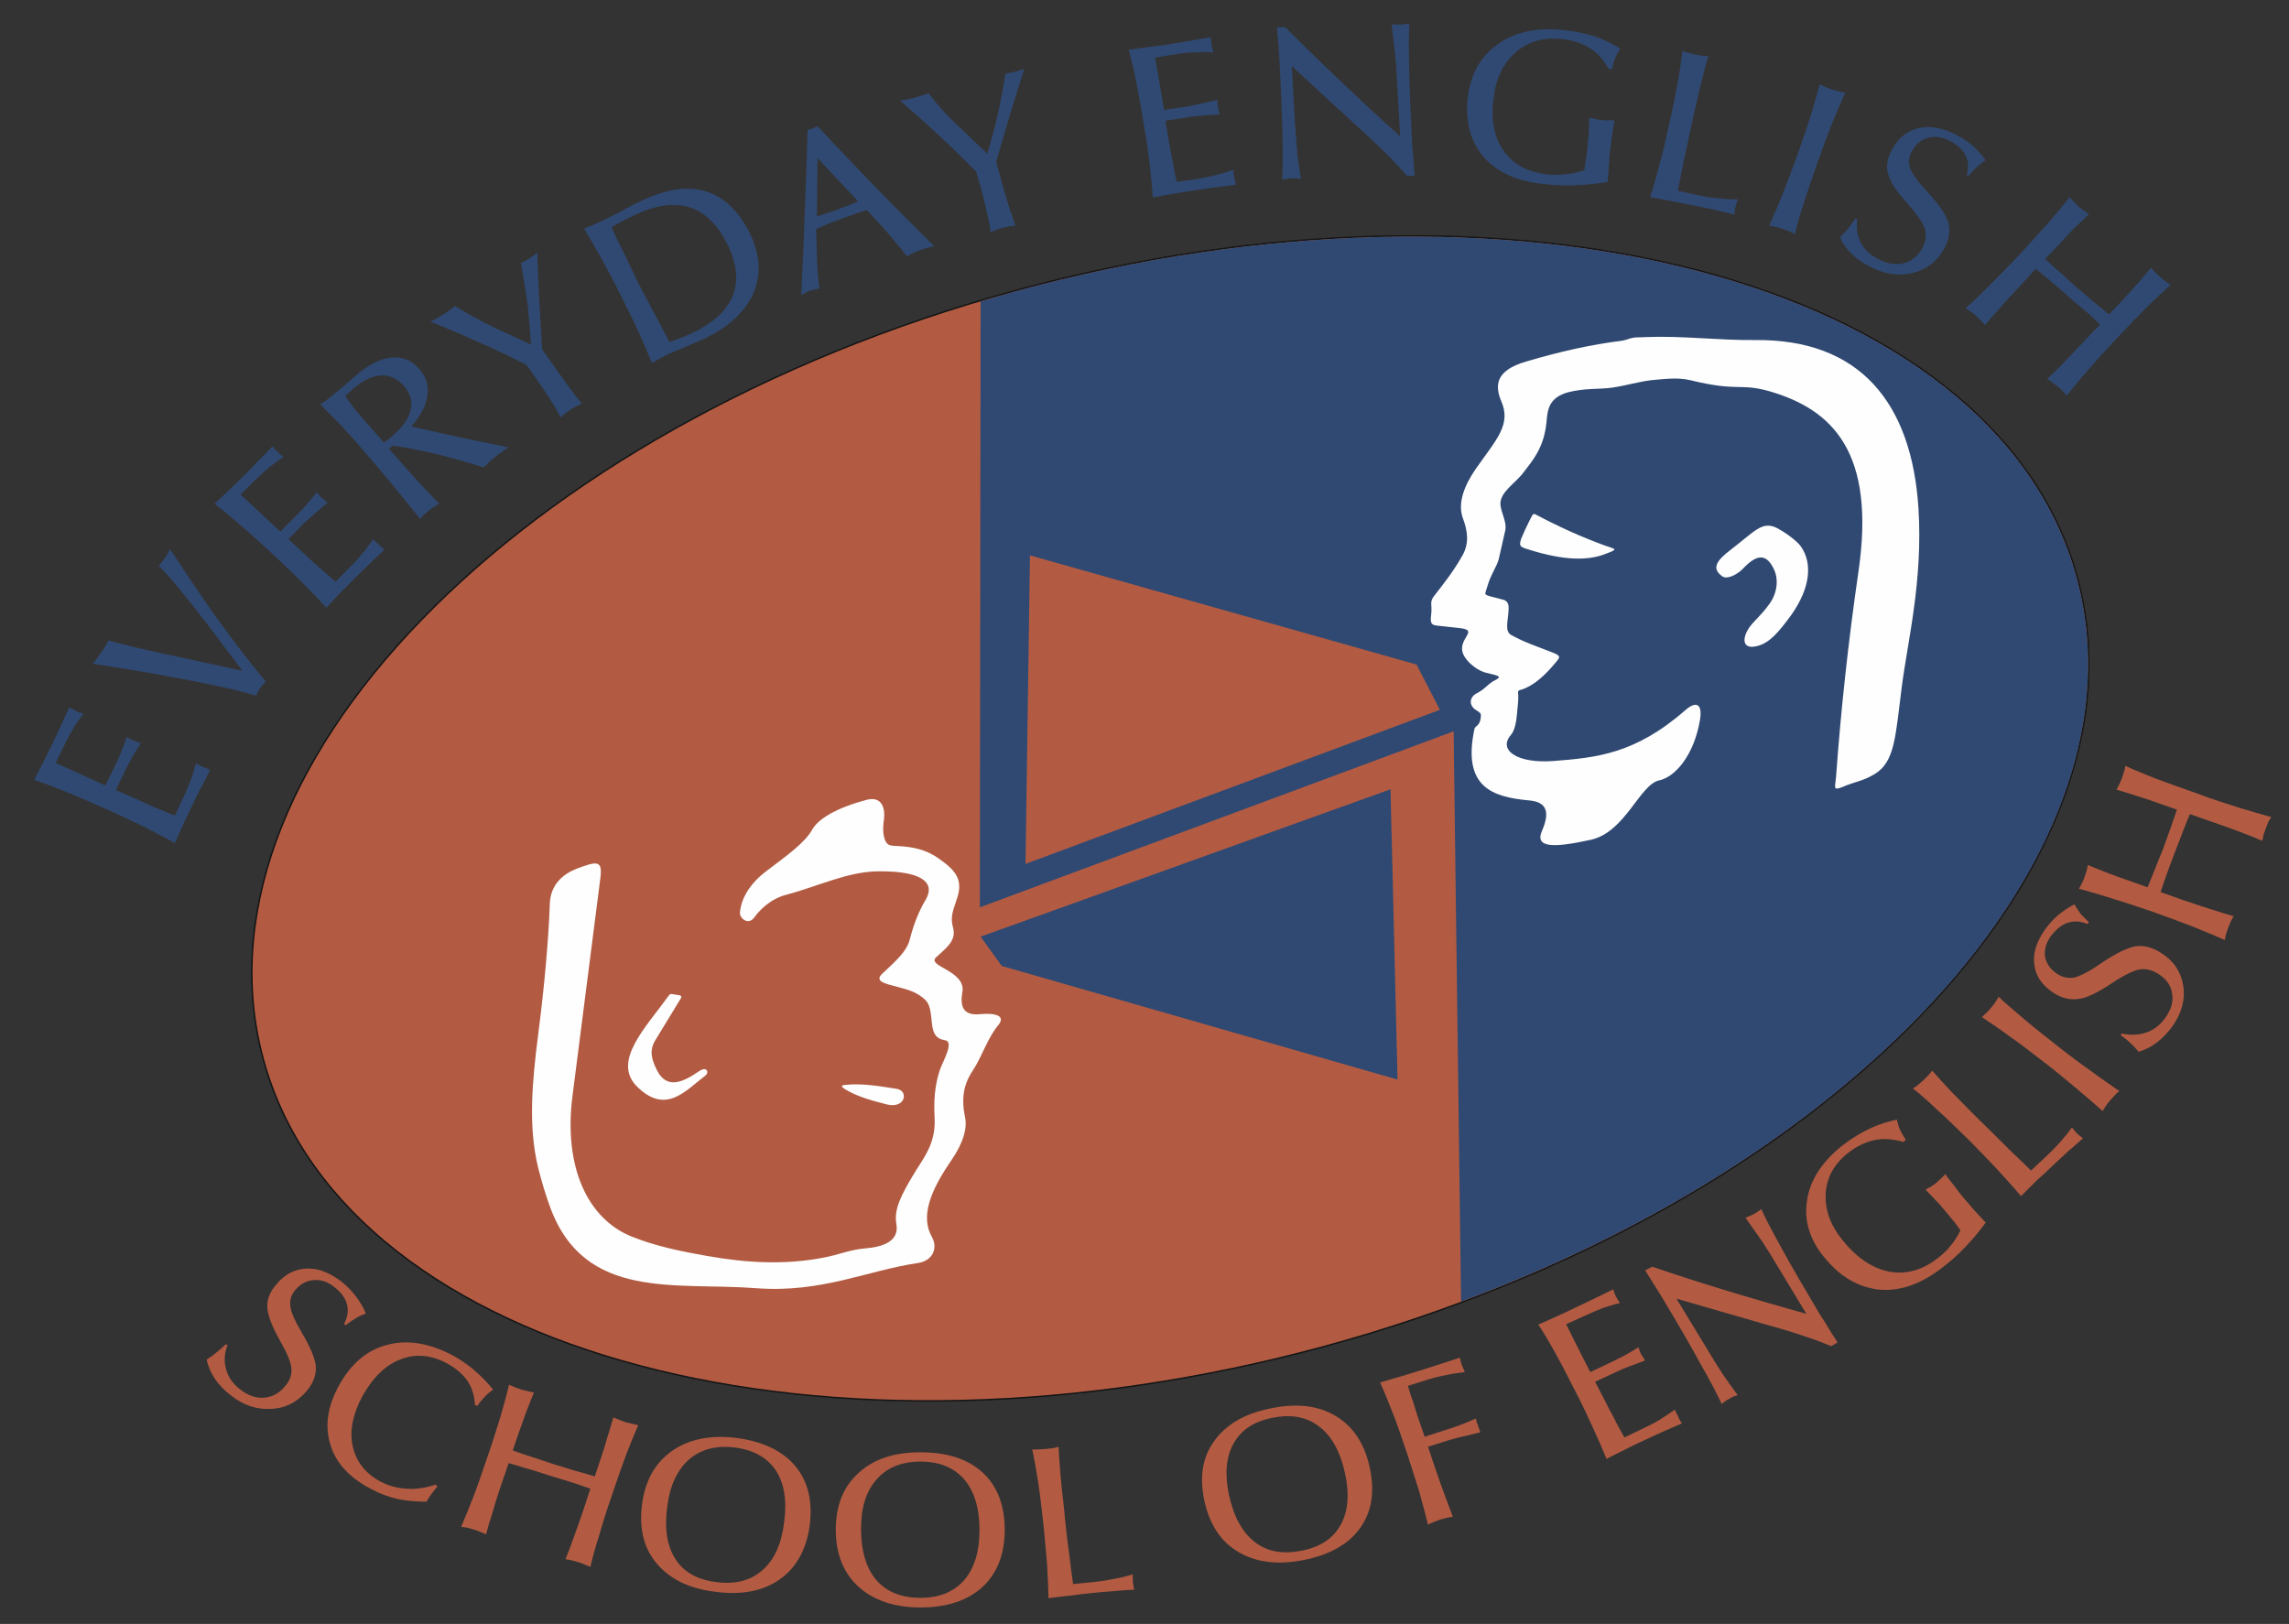 <?xml version="1.0" encoding="utf-8"?>
<!-- Generator: Adobe Illustrator 14.0.0, SVG Export Plug-In . SVG Version: 6.00 Build 43363)  -->
<!DOCTYPE svg PUBLIC "-//W3C//DTD SVG 1.1//EN" "http://www.w3.org/Graphics/SVG/1.1/DTD/svg11.dtd">
<svg version="1.1" id="Capa_1" xmlns="http://www.w3.org/2000/svg" xmlns:xlink="http://www.w3.org/1999/xlink" x="0px" y="0px"
	 width="174.75px" height="124px" viewBox="0 0 174.75 124" enable-background="new 0 0 174.75 124" xml:space="preserve">
<rect x="0" y="0" width="174.75" height="124" fill="#333333" stroke="none"/>
<g>
	<path fill-rule="evenodd" clip-rule="evenodd" fill="#304972" d="M13.35,64.376c-0.737-0.425-1.559-0.822-2.41-1.275
		c-0.878-0.425-1.842-0.879-2.863-1.333c-1.162-0.51-2.154-0.964-3.033-1.304c-0.907-0.369-1.701-0.681-2.438-0.907
		c0.255-0.51,0.51-0.992,0.737-1.446c0.227-0.482,0.482-0.964,0.708-1.417c0.227-0.482,0.425-0.936,0.652-1.389
		c0.198-0.454,0.396-0.879,0.595-1.304c0.085,0.057,0.17,0.114,0.255,0.142c0.057,0.057,0.17,0.113,0.255,0.142
		s0.17,0.085,0.255,0.113c0.113,0.028,0.227,0.057,0.312,0.085c-0.255,0.34-0.51,0.681-0.737,1.077
		c-0.255,0.397-0.481,0.822-0.708,1.304l-0.68,1.389l2.183,0.992l1.616,0.737l0.737-1.531c0.17-0.34,0.312-0.652,0.454-1.021
		s0.312-0.737,0.425-1.162c0.113,0.085,0.198,0.113,0.255,0.142c0.085,0.057,0.142,0.085,0.227,0.113s0.255,0.113,0.51,0.199
		c0.028,0,0.057,0.028,0.085,0.028c-0.312,0.482-0.539,0.878-0.737,1.219c-0.199,0.369-0.34,0.652-0.454,0.879l-0.709,1.474
		l1.673,0.737c0.34,0.17,0.765,0.34,1.247,0.567c0.482,0.198,1.021,0.425,1.587,0.652l0.652-1.389
		c0.199-0.396,0.369-0.822,0.539-1.275c0.17-0.425,0.284-0.879,0.425-1.333c0.057,0.029,0.113,0.085,0.198,0.114
		c0.057,0.028,0.17,0.085,0.34,0.17c0.142,0.057,0.255,0.113,0.34,0.142s0.142,0.057,0.198,0.085
		c-0.198,0.397-0.425,0.822-0.652,1.276c-0.227,0.425-0.454,0.879-0.68,1.36c-0.227,0.482-0.454,0.936-0.681,1.446
		C13.803,63.355,13.576,63.866,13.35,64.376L13.35,64.376z M19.558,53.123c-0.992-0.312-2.551-0.681-4.734-1.105
		c-2.154-0.425-4.734-0.879-7.739-1.333c0.113-0.142,0.227-0.283,0.34-0.425c0.085-0.142,0.198-0.283,0.312-0.454
		c0.114-0.17,0.227-0.312,0.312-0.481c0.085-0.142,0.17-0.284,0.227-0.425c1.021,0.283,2.523,0.652,4.479,1.077
		c0.255,0.057,0.425,0.085,0.567,0.113l5.188,1.134l-2.778-3.685c-0.737-0.964-1.389-1.786-1.984-2.495
		c-0.567-0.708-1.105-1.304-1.616-1.842c0-0.028,0-0.028,0.028-0.028c0.198-0.255,0.368-0.454,0.454-0.595
		c0.057-0.085,0.113-0.17,0.17-0.255c0.028-0.085,0.113-0.227,0.198-0.396c1.304,1.984,2.551,3.855,3.798,5.584
		c1.248,1.701,2.41,3.231,3.515,4.536c-0.085,0.085-0.17,0.17-0.227,0.227c-0.085,0.085-0.142,0.17-0.199,0.255
		c-0.057,0.085-0.113,0.17-0.17,0.283C19.643,52.896,19.614,53.009,19.558,53.123L19.558,53.123z M24.915,46.404
		c-0.567-0.624-1.19-1.275-1.871-1.956c-0.68-0.68-1.417-1.389-2.239-2.154c-0.907-0.85-1.729-1.587-2.438-2.183
		c-0.708-0.624-1.36-1.162-1.984-1.644c0.396-0.369,0.793-0.765,1.19-1.134s0.765-0.737,1.134-1.105s0.737-0.737,1.077-1.105
		c0.369-0.34,0.68-0.709,1.021-1.049c0.057,0.085,0.113,0.142,0.17,0.227c0.057,0.057,0.142,0.142,0.227,0.199
		c0.057,0.057,0.113,0.142,0.198,0.198s0.17,0.113,0.255,0.198c-0.34,0.199-0.709,0.482-1.077,0.766
		c-0.34,0.283-0.709,0.624-1.105,0.992l-1.106,1.105l1.758,1.644l1.275,1.19l1.219-1.219c0.255-0.255,0.51-0.539,0.766-0.822
		c0.255-0.283,0.51-0.595,0.793-0.964c0.085,0.114,0.142,0.17,0.199,0.227s0.085,0.113,0.142,0.17
		c0.085,0.057,0.227,0.17,0.425,0.34C24.972,38.354,25,38.382,25,38.382c-0.425,0.369-0.794,0.68-1.077,0.936
		c-0.312,0.255-0.539,0.482-0.737,0.652l-1.163,1.19l1.304,1.219c0.283,0.284,0.624,0.596,1.021,0.936
		c0.397,0.34,0.822,0.709,1.275,1.105l1.077-1.105c0.34-0.312,0.652-0.652,0.936-1.021c0.312-0.368,0.595-0.737,0.851-1.134
		c0.028,0.057,0.085,0.113,0.142,0.17c0.085,0.057,0.17,0.142,0.283,0.255c0.114,0.113,0.227,0.198,0.284,0.255
		c0.057,0.057,0.113,0.085,0.17,0.114c-0.368,0.34-0.708,0.68-1.077,1.021c-0.34,0.34-0.708,0.708-1.105,1.077
		c-0.369,0.368-0.737,0.765-1.134,1.134C25.68,45.583,25.312,45.979,24.915,46.404L24.915,46.404z M30.924,35.661
		c0.312,0.368,0.68,0.765,1.105,1.219c0.397,0.454,0.907,0.964,1.502,1.587c-0.142,0.057-0.255,0.142-0.369,0.227
		c-0.142,0.085-0.283,0.17-0.425,0.283c-0.142,0.142-0.284,0.255-0.397,0.34c-0.085,0.113-0.199,0.227-0.255,0.312
		c-0.737-0.907-1.474-1.814-2.211-2.721c-0.737-0.879-1.474-1.757-2.239-2.636c-0.595-0.708-1.162-1.304-1.672-1.871
		c-0.539-0.539-1.021-1.049-1.531-1.531c0.17-0.085,0.34-0.199,0.482-0.312c0.17-0.142,0.34-0.255,0.51-0.397
		c0.255-0.198,0.595-0.51,1.049-0.878c0.425-0.369,0.737-0.652,0.907-0.794c0.936-0.737,1.814-1.162,2.58-1.19
		c0.822-0.057,1.502,0.227,2.069,0.907c0.51,0.567,0.709,1.247,0.595,2.012c-0.085,0.737-0.51,1.531-1.219,2.353
		c1.247,0.283,2.466,0.539,3.713,0.822c1.247,0.255,2.495,0.51,3.713,0.766c-0.17,0.113-0.369,0.227-0.539,0.369
		c-0.17,0.113-0.312,0.227-0.454,0.34c-0.17,0.113-0.312,0.255-0.454,0.369c-0.142,0.142-0.283,0.284-0.453,0.454
		c-1.106-0.34-2.24-0.68-3.374-0.964c-1.162-0.284-2.324-0.51-3.543-0.708l-0.312,0.255L30.924,35.661z M29.309,33.79
		c0.057-0.028,0.113-0.085,0.17-0.113c0.085-0.057,0.17-0.142,0.284-0.227c0.879-0.709,1.389-1.389,1.559-2.069
		c0.198-0.681,0.028-1.333-0.51-1.928c-0.482-0.539-1.021-0.793-1.672-0.793c-0.652,0.028-1.333,0.34-2.041,0.907
		c-0.142,0.113-0.255,0.227-0.397,0.34c-0.113,0.113-0.227,0.227-0.34,0.34c0.17,0.255,0.34,0.481,0.539,0.737
		c0.17,0.255,0.453,0.567,0.793,0.964L29.309,33.79z M42.802,31.863c-0.199-0.369-0.454-0.822-0.766-1.304
		c-0.283-0.454-0.624-0.964-1.021-1.531l-0.822-1.162c-1.191-0.624-2.41-1.19-3.628-1.729c-1.248-0.567-2.466-1.077-3.713-1.587
		c0.17-0.057,0.34-0.142,0.51-0.255c0.17-0.085,0.34-0.198,0.51-0.312c0.17-0.113,0.34-0.227,0.482-0.312
		c0.142-0.113,0.255-0.227,0.368-0.312c0.425,0.255,0.879,0.539,1.417,0.822c0.51,0.284,1.105,0.595,1.757,0.907l2.636,1.219
		c-0.057-0.992-0.142-2.013-0.255-3.062c-0.142-1.021-0.312-2.098-0.51-3.175c0.113-0.028,0.198-0.085,0.312-0.142
		c0.114-0.057,0.227-0.113,0.34-0.198s0.227-0.17,0.34-0.227c0.085-0.085,0.17-0.17,0.255-0.227
		c0.028,0.765,0.057,1.502,0.085,2.239s0.057,1.446,0.114,2.154l0.17,3.005l1.247,1.757c0.284,0.425,0.567,0.822,0.879,1.219
		c0.283,0.397,0.595,0.794,0.907,1.163c-0.17,0.085-0.312,0.17-0.454,0.227c-0.17,0.085-0.284,0.17-0.425,0.255
		c-0.113,0.085-0.227,0.17-0.369,0.255C43.057,31.664,42.915,31.749,42.802,31.863L42.802,31.863z M49.775,27.724
		c-0.312-0.766-0.652-1.559-1.049-2.438c-0.397-0.85-0.851-1.786-1.361-2.778c-0.539-1.105-1.049-2.041-1.502-2.863
		c-0.453-0.822-0.878-1.531-1.275-2.183c0.227-0.085,0.425-0.17,0.652-0.255c0.199-0.113,0.397-0.198,0.595-0.284
		c0.34-0.142,0.851-0.425,1.587-0.793c0.709-0.397,1.276-0.68,1.673-0.851c1.814-0.85,3.401-1.077,4.762-0.68
		c1.389,0.425,2.466,1.446,3.316,3.062c0.85,1.672,0.964,3.231,0.368,4.677c-0.624,1.445-1.871,2.608-3.798,3.543
		c-0.312,0.114-0.765,0.34-1.389,0.595c-0.624,0.255-1.077,0.454-1.417,0.596c-0.17,0.113-0.369,0.198-0.567,0.312
		C50.2,27.469,49.973,27.611,49.775,27.724L49.775,27.724z M51.107,26.108c0.34-0.113,0.681-0.227,0.964-0.34
		c0.284-0.113,0.539-0.227,0.766-0.34c1.644-0.765,2.665-1.729,3.118-2.891c0.454-1.134,0.284-2.495-0.481-3.997
		c-0.737-1.445-1.701-2.353-2.863-2.721c-1.162-0.34-2.523-0.17-4.082,0.567c-0.312,0.142-0.624,0.312-0.935,0.454
		c-0.312,0.17-0.595,0.34-0.907,0.51c0.255,0.595,0.624,1.333,1.077,2.239c0.624,1.333,0.992,2.069,1.077,2.24
		c0.198,0.368,0.454,0.878,0.794,1.502C49.973,23.982,50.455,24.889,51.107,26.108L51.107,26.108z M62.361,16.527
		c0.283-0.085,0.567-0.17,0.85-0.284c0.284-0.085,0.567-0.17,0.822-0.283c0.255-0.085,0.51-0.199,0.765-0.284
		c0.255-0.113,0.482-0.198,0.709-0.312l-3.09-3.288L62.361,16.527z M61.17,22.537c0.085-1.928,0.199-3.94,0.255-6.038
		c0.085-2.069,0.17-4.252,0.227-6.577c0.085-0.028,0.142-0.028,0.227-0.057c0.057-0.028,0.113-0.028,0.17-0.057
		s0.113-0.057,0.198-0.085c0.057-0.028,0.114-0.057,0.17-0.085c1.445,1.559,2.919,3.089,4.394,4.62s2.977,3.033,4.507,4.536
		c-0.227,0.057-0.425,0.113-0.595,0.142c-0.17,0.057-0.34,0.113-0.51,0.17c-0.17,0.057-0.312,0.142-0.482,0.199
		c-0.17,0.085-0.312,0.17-0.481,0.255c-0.539-0.652-1.049-1.275-1.559-1.871c-0.51-0.567-1.021-1.134-1.502-1.644
		c-0.312,0.085-0.624,0.198-0.907,0.283c-0.312,0.113-0.624,0.227-0.936,0.34c-0.34,0.113-0.652,0.255-0.992,0.369
		c-0.34,0.142-0.68,0.283-1.049,0.453l0.057,1.899c0,0.397,0.028,0.851,0.057,1.275c0.028,0.454,0.085,0.907,0.142,1.361
		c-0.142,0.028-0.255,0.057-0.369,0.085c-0.142,0.028-0.255,0.057-0.368,0.085c-0.085,0.057-0.199,0.085-0.312,0.142
		C61.397,22.395,61.284,22.48,61.17,22.537L61.17,22.537z M75.627,17.718c-0.057-0.454-0.142-0.936-0.284-1.474
		c-0.113-0.539-0.255-1.134-0.425-1.786l-0.396-1.361c-0.936-0.936-1.871-1.871-2.863-2.778c-0.964-0.907-1.956-1.786-2.948-2.636
		c0.17-0.028,0.368-0.057,0.539-0.085c0.198-0.057,0.396-0.085,0.595-0.142c0.198-0.057,0.396-0.113,0.567-0.17
		c0.17-0.057,0.34-0.113,0.482-0.17c0.283,0.397,0.624,0.793,1.021,1.247c0.396,0.425,0.85,0.907,1.389,1.389l2.069,1.984
		c0.284-0.964,0.567-1.956,0.794-2.977c0.227-1.021,0.425-2.069,0.595-3.146c0.113,0,0.227-0.028,0.34-0.057
		c0.114,0,0.255-0.028,0.397-0.085c0.142-0.028,0.255-0.057,0.369-0.113c0.142-0.029,0.255-0.085,0.34-0.114
		c-0.227,0.709-0.481,1.446-0.68,2.154c-0.227,0.681-0.425,1.389-0.624,2.041l-0.851,2.92l0.567,2.069
		c0.142,0.454,0.283,0.935,0.425,1.417c0.17,0.454,0.312,0.907,0.482,1.389c-0.198,0-0.368,0.028-0.539,0.057
		c-0.142,0.028-0.312,0.085-0.454,0.113c-0.142,0.028-0.283,0.085-0.454,0.142C75.938,17.604,75.797,17.661,75.627,17.718
		L75.627,17.718z M88.014,15.082c-0.057-0.822-0.142-1.701-0.255-2.636c-0.114-0.936-0.255-1.956-0.454-3.033
		c-0.199-1.219-0.369-2.268-0.567-3.175C86.568,5.33,86.37,4.537,86.172,3.8c0.567-0.085,1.105-0.142,1.644-0.227
		c0.539-0.057,1.077-0.142,1.616-0.227c0.538-0.085,1.049-0.17,1.559-0.255c0.482-0.085,0.992-0.17,1.446-0.255
		c0,0.113,0,0.198,0.028,0.283c0,0.085,0,0.199,0.028,0.284c0,0.085,0.028,0.198,0.057,0.283c0.028,0.085,0.057,0.199,0.085,0.312
		c-0.426-0.028-0.879-0.028-1.332,0c-0.482,0-0.992,0.057-1.531,0.142l-1.587,0.255l0.397,2.296l0.283,1.701l1.729-0.255
		c0.34-0.057,0.737-0.142,1.105-0.227c0.396-0.085,0.794-0.17,1.247-0.283c0,0.113,0,0.198,0,0.283
		c0.028,0.057,0.028,0.142,0.028,0.199c0.028,0.113,0.057,0.283,0.113,0.539c0.028,0.028,0.028,0.057,0.028,0.085
		c-0.566,0.028-1.049,0.057-1.474,0.113c-0.396,0.028-0.737,0.057-0.964,0.113l-1.701,0.255l0.284,1.729
		c0.085,0.397,0.142,0.822,0.255,1.333c0.085,0.51,0.198,1.049,0.312,1.616l1.56-0.227c0.453-0.085,0.936-0.17,1.389-0.283
		c0.453-0.114,0.936-0.255,1.389-0.425c0,0.057,0,0.142,0,0.227c0.028,0.085,0.028,0.199,0.057,0.369
		c0.028,0.142,0.057,0.284,0.085,0.34c0,0.085,0.028,0.142,0.028,0.227c-0.453,0.057-0.963,0.113-1.474,0.17
		c-0.481,0.085-1.021,0.142-1.559,0.227c-0.511,0.085-1.049,0.17-1.616,0.255C89.148,14.854,88.581,14.968,88.014,15.082
		L88.014,15.082z M97.879,13.721c0.057-0.793,0.057-1.956,0.028-3.486c-0.028-1.559-0.113-3.402-0.227-5.613
		c-0.028-0.397-0.057-0.793-0.085-1.219s-0.057-0.851-0.114-1.304l0.624-0.028c1.417,1.389,2.835,2.807,4.309,4.195
		c1.475,1.389,2.948,2.778,4.479,4.139l-0.255-4.535c-0.028-0.567-0.057-1.163-0.142-1.843s-0.17-1.389-0.255-2.154
		c0.113,0,0.227,0,0.34,0s0.227,0,0.34,0c0.143,0,0.256-0.028,0.369-0.028c0.113-0.028,0.227-0.028,0.312-0.057
		c-0.057,0.595-0.057,1.701-0.028,3.288c0.028,1.559,0.113,3.515,0.227,5.811c0.028,0.255,0.028,0.567,0.085,0.992
		c0.028,0.425,0.057,0.936,0.113,1.531l-0.566,0.028c-0.426-0.482-0.907-0.992-1.417-1.531c-0.539-0.51-1.22-1.19-2.069-1.956
		l-5.329-4.904l0.255,4.536c0.057,0.765,0.113,1.502,0.17,2.183c0.085,0.652,0.17,1.304,0.283,1.899
		c-0.142-0.028-0.255-0.028-0.396-0.057c-0.113,0-0.227,0-0.34,0c-0.114,0-0.228,0.028-0.341,0.057
		C98.134,13.664,98.021,13.692,97.879,13.721L97.879,13.721z M122.738,13.891c-0.85,0.142-1.672,0.227-2.494,0.255
		c-0.794,0.028-1.56,0-2.324-0.085c-2.041-0.198-3.601-0.879-4.621-2.041s-1.445-2.665-1.247-4.535
		c0.198-1.786,0.964-3.175,2.296-4.11c1.305-0.936,3.005-1.304,5.046-1.077c0.851,0.085,1.645,0.255,2.381,0.482
		c0.709,0.255,1.361,0.567,1.928,0.935c-0.17,0.255-0.312,0.482-0.396,0.737c-0.113,0.255-0.198,0.539-0.227,0.822l-0.284-0.028
		c-0.368-0.68-0.85-1.219-1.445-1.587c-0.596-0.368-1.304-0.595-2.154-0.68c-1.389-0.142-2.579,0.198-3.515,1.049
		c-0.964,0.851-1.503,2.013-1.673,3.572c-0.198,1.644,0.085,2.976,0.822,3.968c0.737,1.021,1.843,1.587,3.345,1.758
		c0.453,0.028,0.936,0.028,1.389-0.028c0.454-0.029,0.907-0.142,1.39-0.312c0.028-0.255,0.085-0.539,0.113-0.794
		c0.057-0.283,0.085-0.539,0.113-0.822c0.028-0.425,0.085-0.822,0.113-1.219c0-0.397,0.028-0.794,0.028-1.163
		c0.142,0.028,0.312,0.057,0.453,0.085c0.143,0.057,0.284,0.057,0.454,0.085s0.34,0.028,0.51,0.028s0.341,0,0.511,0
		c-0.057,0.425-0.142,0.85-0.198,1.247s-0.085,0.766-0.143,1.105c-0.028,0.369-0.057,0.737-0.085,1.134
		C122.795,13.041,122.767,13.438,122.738,13.891L122.738,13.891z M125.97,15.053c0.256-0.766,0.511-1.616,0.737-2.551
		c0.255-0.907,0.482-1.899,0.709-2.977c0.283-1.19,0.481-2.239,0.651-3.146c0.171-0.907,0.284-1.729,0.369-2.494
		c0.142,0.057,0.283,0.113,0.453,0.142c0.17,0.057,0.34,0.085,0.539,0.142c0.17,0.028,0.368,0.057,0.51,0.085
		c0.17,0.028,0.34,0.028,0.482,0.028c-0.171,0.652-0.369,1.304-0.539,2.013c-0.17,0.681-0.34,1.502-0.566,2.41
		c-0.313,1.531-0.596,2.75-0.794,3.685c-0.17,0.936-0.341,1.672-0.426,2.183l1.729,0.369c0.453,0.085,0.936,0.17,1.389,0.198
		c0.482,0.057,0.964,0.085,1.475,0.085c-0.057,0.113-0.085,0.199-0.113,0.284c-0.028,0.113-0.057,0.198-0.085,0.312
		c-0.029,0.085-0.029,0.199-0.058,0.284c0,0.085,0,0.17,0,0.283c-0.51-0.113-1.02-0.255-1.53-0.368
		c-0.538-0.114-1.077-0.227-1.616-0.34c-0.538-0.113-1.077-0.198-1.615-0.312C127.104,15.251,126.537,15.167,125.97,15.053
		L125.97,15.053z M135.069,17.236c0.34-0.794,0.709-1.616,1.049-2.495c0.368-0.878,0.709-1.842,1.077-2.834
		c0.396-1.134,0.737-2.126,1.021-3.005c0.283-0.907,0.51-1.729,0.709-2.466c0.17,0.085,0.312,0.17,0.481,0.227
		c0.142,0.057,0.312,0.113,0.453,0.17c0.171,0.057,0.313,0.085,0.482,0.142c0.17,0.028,0.34,0.085,0.538,0.113
		c-0.312,0.652-0.623,1.389-0.963,2.211c-0.341,0.822-0.709,1.871-1.163,3.118c-0.396,1.134-0.736,2.126-1.021,3.005
		c-0.283,0.878-0.538,1.701-0.708,2.466c-0.142-0.085-0.283-0.142-0.426-0.227c-0.17-0.057-0.34-0.113-0.538-0.199
		c-0.198-0.057-0.396-0.113-0.539-0.142C135.353,17.264,135.211,17.236,135.069,17.236L135.069,17.236z M141.646,16.697l0.142,0.028
		c-0.085,0.68,0,1.275,0.284,1.814c0.255,0.51,0.708,0.936,1.332,1.248c0.68,0.368,1.332,0.454,1.928,0.312
		c0.595-0.142,1.077-0.539,1.417-1.134c0.255-0.482,0.34-0.964,0.227-1.417c-0.113-0.454-0.566-1.106-1.332-1.984
		c-0.851-0.936-1.36-1.701-1.502-2.296c-0.171-0.595-0.058-1.219,0.312-1.871c0.481-0.879,1.162-1.417,2.013-1.616
		c0.879-0.198,1.842-0.028,2.862,0.51c0.936,0.454,1.673,1.105,2.24,1.927c0,0,0,0,0,0.029c-0.256,0.17-0.482,0.34-0.681,0.539
		c-0.198,0.198-0.426,0.396-0.596,0.652l-0.142-0.085c0.142-0.539,0.142-1.021-0.085-1.474s-0.623-0.822-1.19-1.105
		c-0.596-0.312-1.162-0.397-1.673-0.255c-0.538,0.142-0.935,0.482-1.219,0.992c-0.255,0.425-0.312,0.879-0.17,1.304
		c0.142,0.425,0.596,1.049,1.304,1.814c0.936,0.992,1.475,1.814,1.645,2.438c0.142,0.595,0.028,1.247-0.34,1.927
		c-0.539,0.964-1.333,1.587-2.382,1.843c-1.049,0.255-2.154,0.113-3.231-0.454c-0.595-0.284-1.077-0.624-1.474-1.021
		c-0.368-0.369-0.681-0.794-0.851-1.247c0.198-0.227,0.425-0.454,0.624-0.681C141.277,17.208,141.476,16.952,141.646,16.697
		L141.646,16.697z M155.422,20.524l-1.247,1.361c-0.567,0.595-1.077,1.134-1.502,1.644c-0.426,0.482-0.822,0.907-1.134,1.304
		c-0.086-0.113-0.171-0.227-0.284-0.34c-0.113-0.114-0.227-0.227-0.396-0.369c-0.142-0.142-0.283-0.255-0.426-0.34
		c-0.113-0.085-0.255-0.17-0.368-0.255c0.652-0.567,1.304-1.219,1.984-1.899c0.681-0.68,1.389-1.417,2.126-2.183
		c0.822-0.907,1.559-1.701,2.183-2.409c0.624-0.709,1.162-1.361,1.645-1.984c0.113,0.142,0.227,0.255,0.34,0.369
		c0.113,0.113,0.227,0.227,0.34,0.34c0.113,0.085,0.227,0.199,0.369,0.284c0.142,0.113,0.283,0.198,0.425,0.312
		c-0.396,0.369-0.794,0.766-1.19,1.134c-0.368,0.397-0.766,0.794-1.105,1.191l-1.049,1.077c0.396,0.396,0.794,0.765,1.219,1.105
		c0.396,0.369,0.794,0.737,1.19,1.077c0.397,0.34,0.822,0.708,1.219,1.049c0.426,0.34,0.851,0.68,1.247,1.021l1.049-1.105
		c0.369-0.397,0.737-0.822,1.105-1.219c0.369-0.425,0.709-0.822,1.049-1.247c0.143,0.17,0.256,0.284,0.369,0.397
		s0.227,0.227,0.34,0.312c0.113,0.114,0.227,0.199,0.369,0.312c0.113,0.085,0.255,0.198,0.425,0.283
		c-0.539,0.482-1.134,1.049-1.786,1.673c-0.623,0.652-1.417,1.445-2.353,2.438c-0.822,0.879-1.53,1.672-2.154,2.381
		c-0.624,0.708-1.162,1.389-1.645,1.984c-0.085-0.113-0.17-0.227-0.283-0.34s-0.255-0.227-0.396-0.369
		c-0.17-0.113-0.313-0.227-0.426-0.312c-0.142-0.114-0.255-0.199-0.396-0.255c0.368-0.34,0.737-0.708,1.134-1.105
		c0.368-0.397,0.936-0.964,1.645-1.729l1.275-1.333c-0.283-0.283-0.596-0.539-0.907-0.85c-0.34-0.284-0.851-0.709-1.53-1.304
		c-0.652-0.567-1.163-1.021-1.503-1.304C156.046,21.034,155.733,20.779,155.422,20.524L155.422,20.524z"/>
	<path fill="none" stroke="#141515" stroke-width="0.227" stroke-miterlimit="10" d="M101.195,102.729
		c38.041-10.403,63.723-36.936,57.203-59.102c-6.52-22.167-42.859-31.748-80.901-21.374C39.457,32.656,13.775,59.188,20.294,81.355
		S63.154,113.104,101.195,102.729L101.195,102.729z"/>
	<path fill-rule="evenodd" clip-rule="evenodd" fill="#B25B42" d="M17.233,102.644l0.142,0.057
		c-0.255,0.652-0.284,1.247-0.114,1.843c0.142,0.566,0.482,1.077,1.021,1.502c0.595,0.482,1.191,0.709,1.814,0.681
		s1.19-0.312,1.644-0.851c0.369-0.425,0.539-0.851,0.51-1.304c0-0.481-0.312-1.219-0.879-2.211
		c-0.624-1.105-0.936-1.956-0.964-2.552c-0.028-0.623,0.227-1.219,0.709-1.757c0.652-0.794,1.445-1.162,2.324-1.19
		c0.907-0.028,1.786,0.34,2.693,1.049c0.794,0.651,1.389,1.445,1.786,2.353c0,0,0,0,0,0.028c-0.284,0.113-0.567,0.227-0.794,0.396
		c-0.255,0.142-0.51,0.313-0.737,0.511l-0.114-0.113c0.255-0.511,0.34-0.992,0.227-1.446c-0.113-0.481-0.425-0.936-0.936-1.332
		c-0.51-0.425-1.021-0.596-1.559-0.566c-0.567,0.028-1.021,0.255-1.417,0.708c-0.34,0.369-0.481,0.794-0.425,1.247
		c0.028,0.454,0.34,1.134,0.85,2.013c0.709,1.19,1.077,2.098,1.105,2.722c0,0.623-0.227,1.247-0.765,1.843
		c-0.708,0.821-1.616,1.275-2.721,1.304c-1.077,0.057-2.126-0.312-3.062-1.077c-0.51-0.397-0.907-0.822-1.219-1.304
		c-0.284-0.454-0.482-0.907-0.567-1.39c0.255-0.17,0.51-0.34,0.737-0.538C16.779,103.069,17.006,102.87,17.233,102.644
		L17.233,102.644z M36.424,107.35l-0.17-0.085c-0.028-0.709-0.227-1.333-0.595-1.871c-0.369-0.511-0.907-0.964-1.616-1.333
		c-1.19-0.623-2.381-0.708-3.487-0.255c-1.134,0.426-2.069,1.361-2.863,2.75c-0.765,1.417-1.021,2.692-0.765,3.884
		c0.283,1.219,0.992,2.097,2.183,2.721c0.624,0.312,1.275,0.482,1.956,0.511c0.681,0.057,1.417-0.057,2.183-0.313l0.142,0.142
		c-0.142,0.171-0.312,0.369-0.425,0.539c-0.142,0.198-0.283,0.396-0.397,0.623c-0.793,0-1.502-0.057-2.183-0.198
		c-0.708-0.17-1.36-0.396-1.984-0.736c-1.672-0.851-2.75-1.984-3.175-3.402c-0.453-1.445-0.227-2.976,0.681-4.592
		c0.907-1.615,2.098-2.636,3.6-3.033c1.53-0.425,3.146-0.17,4.904,0.709c0.595,0.312,1.19,0.709,1.701,1.134
		c0.539,0.453,1.049,0.964,1.531,1.559c-0.198,0.143-0.425,0.313-0.624,0.539C36.82,106.839,36.622,107.094,36.424,107.35
		L36.424,107.35z M38.833,111.715l-0.595,1.729c-0.255,0.766-0.482,1.475-0.652,2.098c-0.199,0.624-0.369,1.162-0.482,1.616
		c-0.113-0.057-0.255-0.113-0.397-0.17c-0.17-0.085-0.34-0.142-0.539-0.198c-0.198-0.058-0.369-0.114-0.51-0.143
		c-0.17-0.028-0.312-0.057-0.454-0.057c0.34-0.793,0.681-1.644,1.021-2.522c0.34-0.907,0.652-1.843,0.992-2.835
		c0.397-1.134,0.708-2.154,0.992-3.062c0.255-0.878,0.482-1.7,0.652-2.438c0.17,0.057,0.312,0.142,0.454,0.198
		c0.17,0.057,0.312,0.113,0.482,0.17c0.142,0.028,0.283,0.085,0.454,0.114c0.17,0.028,0.34,0.085,0.51,0.113
		c-0.199,0.481-0.397,0.992-0.595,1.502c-0.17,0.511-0.369,1.021-0.539,1.502l-0.482,1.418c0.539,0.198,1.049,0.368,1.587,0.538
		c0.51,0.17,1.021,0.341,1.531,0.511c0.539,0.17,1.049,0.312,1.559,0.481c0.539,0.142,1.049,0.284,1.587,0.454l0.481-1.446
		c0.17-0.51,0.34-1.021,0.482-1.559c0.17-0.511,0.312-1.021,0.454-1.503c0.17,0.085,0.34,0.143,0.482,0.199s0.312,0.113,0.454,0.17
		c0.142,0.028,0.312,0.085,0.454,0.113c0.17,0.028,0.34,0.085,0.51,0.113c-0.284,0.652-0.595,1.389-0.907,2.211
		c-0.312,0.822-0.68,1.871-1.105,3.146c-0.397,1.134-0.708,2.126-0.964,3.033c-0.283,0.879-0.51,1.701-0.68,2.438
		c-0.113-0.057-0.255-0.113-0.397-0.17c-0.17-0.085-0.34-0.142-0.539-0.198c-0.17-0.057-0.369-0.113-0.51-0.142
		c-0.17-0.028-0.312-0.057-0.454-0.085c0.17-0.426,0.369-0.907,0.539-1.418c0.199-0.51,0.454-1.247,0.794-2.239l0.567-1.729
		c-0.34-0.114-0.737-0.256-1.162-0.397s-1.077-0.34-1.928-0.595c-0.851-0.284-1.502-0.482-1.928-0.596
		C39.627,111.941,39.202,111.828,38.833,111.715L38.833,111.715z M56.068,110.524c-1.417-0.171-2.58,0.142-3.487,0.935
		c-0.879,0.794-1.446,1.984-1.644,3.601c-0.227,1.7,0,3.033,0.652,4.025s1.701,1.559,3.175,1.729c1.417,0.17,2.58-0.142,3.458-0.936
		c0.907-0.793,1.445-2.012,1.644-3.656c0.227-1.673,0-2.977-0.652-3.969C58.534,111.261,57.485,110.694,56.068,110.524
		L56.068,110.524z M54.679,121.551c-1.984-0.227-3.487-0.936-4.507-2.126c-1.021-1.19-1.389-2.693-1.163-4.507
		c0.227-1.814,0.964-3.175,2.268-4.11c1.275-0.907,2.891-1.247,4.875-1.021c2.041,0.255,3.543,0.964,4.535,2.126
		c0.992,1.162,1.361,2.664,1.134,4.535c-0.255,1.843-0.992,3.203-2.24,4.11C58.335,121.466,56.691,121.806,54.679,121.551
		L54.679,121.551z M70.27,111.602c-1.446,0-2.551,0.453-3.345,1.36c-0.793,0.879-1.19,2.126-1.19,3.77
		c0,1.701,0.397,3.005,1.162,3.912c0.794,0.907,1.899,1.36,3.374,1.36c1.445,0,2.551-0.453,3.345-1.36
		c0.765-0.879,1.162-2.183,1.162-3.826c0-1.673-0.397-2.948-1.162-3.855C72.82,112.055,71.715,111.602,70.27,111.602L70.27,111.602z
		 M70.27,122.741c-1.984,0-3.572-0.538-4.734-1.587c-1.163-1.077-1.729-2.523-1.729-4.337c0-1.843,0.567-3.289,1.729-4.338
		c1.162-1.077,2.721-1.587,4.734-1.587c2.041,0,3.628,0.51,4.762,1.559c1.105,1.021,1.672,2.495,1.672,4.366
		c0,1.842-0.567,3.288-1.672,4.337C73.897,122.203,72.31,122.741,70.27,122.741L70.27,122.741z M80.049,122.032
		c-0.028-0.821-0.057-1.7-0.113-2.636c-0.085-0.936-0.17-1.956-0.284-3.062c-0.142-1.219-0.255-2.268-0.397-3.175
		c-0.142-0.907-0.283-1.729-0.453-2.494c0.17,0.028,0.312,0.028,0.482,0c0.17,0,0.34,0,0.539-0.028
		c0.198-0.028,0.368-0.028,0.539-0.057c0.17-0.028,0.312-0.057,0.453-0.113c0.028,0.651,0.085,1.36,0.142,2.068
		c0.057,0.709,0.142,1.531,0.255,2.467c0.142,1.53,0.284,2.777,0.425,3.713c0.113,0.964,0.198,1.701,0.284,2.239l1.729-0.17
		c0.482-0.057,0.964-0.142,1.417-0.227c0.482-0.085,0.936-0.198,1.417-0.34c0,0.085-0.028,0.198,0,0.283c0,0.113,0,0.198,0,0.312
		c0.028,0.085,0.028,0.198,0.057,0.284c0,0.085,0.028,0.17,0.057,0.283c-0.51,0.028-1.021,0.057-1.559,0.113
		c-0.539,0.028-1.077,0.085-1.644,0.142c-0.539,0.057-1.077,0.113-1.644,0.198C81.183,121.891,80.616,121.947,80.049,122.032
		L80.049,122.032z M97.142,108.256c-1.417,0.284-2.409,0.936-2.977,1.984c-0.566,1.021-0.68,2.325-0.34,3.912
		c0.368,1.673,1.021,2.863,1.984,3.6c0.936,0.737,2.126,0.936,3.571,0.652c1.418-0.283,2.41-0.936,2.977-1.984
		c0.567-1.021,0.681-2.353,0.312-3.997c-0.368-1.615-1.021-2.806-1.984-3.515C99.722,108.171,98.559,107.973,97.142,108.256
		L97.142,108.256z M99.551,119.113c-1.955,0.396-3.628,0.198-4.988-0.596c-1.361-0.794-2.211-2.098-2.608-3.884
		c-0.396-1.813-0.17-3.345,0.737-4.592c0.907-1.275,2.324-2.098,4.28-2.494c2.013-0.426,3.656-0.227,4.989,0.566
		c1.332,0.794,2.211,2.098,2.607,3.94c0.397,1.814,0.17,3.345-0.709,4.592C102.981,117.895,101.535,118.716,99.551,119.113
		L99.551,119.113z M109.019,110.468l0.567,1.7c0.255,0.766,0.51,1.446,0.737,2.069c0.227,0.596,0.425,1.134,0.595,1.588
		c-0.113,0-0.283,0.028-0.425,0.057c-0.17,0.057-0.341,0.085-0.539,0.142c-0.198,0.085-0.368,0.142-0.51,0.198
		s-0.284,0.113-0.426,0.198c-0.198-0.794-0.425-1.672-0.68-2.579c-0.284-0.907-0.596-1.871-0.936-2.92
		c-0.397-1.162-0.737-2.183-1.077-3.033c-0.341-0.879-0.652-1.644-0.964-2.324c0.566-0.17,1.105-0.34,1.644-0.482
		c0.511-0.17,1.049-0.312,1.56-0.481c0.51-0.17,1.021-0.312,1.502-0.481c0.482-0.143,0.936-0.313,1.39-0.454
		c0.028,0.085,0.028,0.17,0.057,0.283c0.028,0.085,0.057,0.171,0.085,0.256s0.057,0.17,0.113,0.283
		c0.028,0.085,0.085,0.17,0.113,0.283c-0.481,0.057-0.964,0.113-1.417,0.227c-0.482,0.085-0.936,0.199-1.39,0.341l-1.53,0.481
		c0.113,0.397,0.227,0.794,0.368,1.134c0.113,0.369,0.227,0.737,0.341,1.105l0.566,1.645l1.673-0.539
		c0.34-0.113,0.708-0.227,1.077-0.368c0.368-0.142,0.765-0.312,1.162-0.482c0.028,0.114,0.057,0.199,0.057,0.284
		c0.028,0.057,0.057,0.142,0.085,0.198c0.028,0.113,0.085,0.255,0.17,0.481c0.028,0.057,0.028,0.085,0.028,0.085
		c-0.538,0.143-1.021,0.256-1.417,0.341c-0.397,0.085-0.709,0.198-0.964,0.255L109.019,110.468z M122.653,111.402
		c-0.312-0.765-0.68-1.587-1.077-2.466c-0.396-0.851-0.822-1.786-1.332-2.75c-0.567-1.105-1.049-2.068-1.502-2.862
		c-0.454-0.822-0.879-1.56-1.305-2.183c0.539-0.227,1.021-0.454,1.531-0.681c0.481-0.227,0.992-0.453,1.445-0.681
		c0.482-0.227,0.964-0.453,1.417-0.68c0.454-0.227,0.907-0.426,1.333-0.652c0.028,0.085,0.057,0.198,0.085,0.283
		c0.028,0.086,0.085,0.171,0.113,0.256c0.057,0.085,0.085,0.17,0.142,0.255s0.113,0.17,0.17,0.255
		c-0.396,0.085-0.822,0.227-1.275,0.369c-0.453,0.17-0.907,0.368-1.389,0.595l-1.446,0.652l1.049,2.098l0.794,1.559l1.56-0.737
		c0.34-0.17,0.68-0.34,1.02-0.51c0.341-0.198,0.709-0.396,1.106-0.652c0.028,0.113,0.057,0.199,0.085,0.284
		c0.028,0.057,0.057,0.113,0.085,0.198c0.057,0.085,0.142,0.255,0.283,0.453c0,0.028,0.028,0.057,0.028,0.085
		c-0.51,0.199-0.964,0.369-1.36,0.511c-0.369,0.142-0.681,0.283-0.907,0.396l-1.531,0.709l0.822,1.587
		c0.17,0.341,0.369,0.737,0.624,1.19c0.227,0.482,0.51,0.964,0.794,1.475l1.417-0.681c0.425-0.198,0.822-0.396,1.247-0.651
		c0.396-0.256,0.794-0.511,1.19-0.794c0.028,0.057,0.057,0.142,0.085,0.227c0.028,0.057,0.085,0.17,0.17,0.312
		c0.057,0.171,0.114,0.256,0.171,0.341c0.028,0.057,0.057,0.113,0.113,0.17c-0.454,0.198-0.907,0.396-1.361,0.595
		c-0.453,0.199-0.936,0.426-1.417,0.652s-0.992,0.453-1.474,0.709C123.646,110.893,123.164,111.119,122.653,111.402L122.653,111.402
		z M131.441,107.207c-0.341-0.736-0.879-1.785-1.645-3.117c-0.737-1.361-1.701-3.005-2.835-4.904
		c-0.198-0.34-0.425-0.681-0.651-1.049c-0.228-0.368-0.454-0.737-0.709-1.134l0.539-0.283c1.898,0.651,3.854,1.275,5.811,1.87
		c1.956,0.596,3.94,1.162,5.953,1.729l-2.382-3.94c-0.283-0.481-0.623-1.021-0.992-1.587c-0.396-0.567-0.821-1.162-1.275-1.814
		c0.113-0.028,0.227-0.085,0.341-0.142c0.113-0.028,0.198-0.085,0.312-0.142s0.198-0.113,0.312-0.198
		c0.085-0.057,0.17-0.114,0.255-0.171c0.228,0.567,0.737,1.531,1.503,2.92c0.766,1.417,1.757,3.09,2.948,5.103
		c0.142,0.198,0.312,0.481,0.538,0.851c0.227,0.368,0.482,0.794,0.822,1.304l-0.482,0.283c-0.623-0.255-1.275-0.51-1.983-0.736
		c-0.737-0.256-1.645-0.539-2.778-0.851l-7.059-2.041l2.382,3.912c0.396,0.68,0.793,1.304,1.162,1.87
		c0.396,0.567,0.765,1.105,1.134,1.588c-0.113,0.028-0.228,0.085-0.341,0.113c-0.113,0.057-0.227,0.113-0.312,0.17
		c-0.113,0.057-0.198,0.113-0.283,0.17S131.526,107.122,131.441,107.207L131.441,107.207z M151.596,93.346
		c-0.482,0.681-1.021,1.305-1.56,1.871c-0.538,0.567-1.105,1.077-1.701,1.531c-1.615,1.275-3.203,1.842-4.79,1.729
		c-1.56-0.142-2.977-0.907-4.195-2.381c-1.19-1.389-1.645-2.892-1.389-4.45c0.227-1.56,1.162-2.977,2.749-4.224
		c0.681-0.511,1.361-0.936,2.041-1.247c0.709-0.341,1.39-0.539,2.069-0.681c0.057,0.283,0.142,0.566,0.255,0.822
		c0.114,0.227,0.256,0.481,0.426,0.708l-0.198,0.171c-0.766-0.228-1.503-0.284-2.183-0.143c-0.709,0.143-1.39,0.482-2.041,0.992
		c-1.077,0.851-1.645,1.899-1.701,3.146c-0.057,1.248,0.396,2.467,1.417,3.657c1.077,1.304,2.269,2.041,3.516,2.268
		c1.275,0.198,2.466-0.142,3.628-1.049c0.368-0.283,0.709-0.596,0.992-0.964c0.283-0.34,0.539-0.737,0.737-1.162
		c-0.17-0.227-0.313-0.454-0.482-0.652c-0.17-0.227-0.368-0.425-0.538-0.651c-0.283-0.341-0.539-0.652-0.822-0.936
		c-0.283-0.312-0.567-0.596-0.822-0.851c0.142-0.085,0.255-0.17,0.397-0.227c0.113-0.085,0.227-0.17,0.368-0.255
		c0.113-0.114,0.255-0.228,0.368-0.341c0.142-0.113,0.256-0.255,0.369-0.368c0.283,0.368,0.538,0.709,0.793,1.021
		c0.228,0.34,0.482,0.623,0.709,0.907c0.227,0.255,0.482,0.538,0.737,0.851C151.028,92.723,151.283,93.034,151.596,93.346
		L151.596,93.346z M154.288,91.333c-0.538-0.651-1.134-1.304-1.786-2.012c-0.651-0.709-1.389-1.446-2.154-2.24
		c-0.906-0.878-1.672-1.644-2.381-2.268c-0.68-0.651-1.304-1.219-1.928-1.7c0.142-0.085,0.256-0.17,0.397-0.284
		c0.113-0.085,0.255-0.227,0.396-0.34c0.142-0.142,0.255-0.255,0.368-0.368c0.114-0.142,0.228-0.255,0.313-0.369
		c0.453,0.511,0.907,1.021,1.417,1.56c0.511,0.51,1.077,1.105,1.758,1.786c1.134,1.105,2.041,2.012,2.721,2.692
		c0.709,0.681,1.247,1.19,1.645,1.588l1.275-1.191c0.34-0.312,0.652-0.651,0.964-0.991c0.312-0.369,0.624-0.737,0.879-1.105
		c0.057,0.057,0.142,0.142,0.198,0.227s0.142,0.142,0.198,0.227c0.085,0.085,0.17,0.142,0.227,0.198
		c0.085,0.057,0.143,0.113,0.228,0.17c-0.369,0.341-0.766,0.681-1.163,1.021c-0.396,0.369-0.793,0.737-1.19,1.105
		c-0.368,0.369-0.765,0.737-1.19,1.105C155.082,90.54,154.685,90.937,154.288,91.333L154.288,91.333z M160.524,84.842
		c-0.652-0.595-1.36-1.19-2.098-1.813c-0.737-0.624-1.53-1.276-2.381-1.928c-0.964-0.737-1.814-1.418-2.608-1.956
		c-0.765-0.567-1.474-1.049-2.126-1.474c0.113-0.143,0.256-0.256,0.369-0.369s0.227-0.227,0.34-0.368
		c0.085-0.113,0.198-0.227,0.283-0.368c0.085-0.143,0.198-0.284,0.284-0.454c0.538,0.511,1.162,1.049,1.842,1.616
		c0.681,0.595,1.588,1.304,2.665,2.154c0.936,0.736,1.813,1.389,2.579,1.927c0.766,0.567,1.475,1.049,2.126,1.503
		c-0.113,0.085-0.227,0.17-0.34,0.312c-0.113,0.113-0.227,0.255-0.368,0.397c-0.143,0.17-0.256,0.312-0.341,0.453
		C160.666,84.587,160.581,84.729,160.524,84.842L160.524,84.842z M161.913,79.06l0.057-0.142c0.709,0.142,1.333,0.113,1.899-0.085
		c0.596-0.199,1.077-0.596,1.446-1.134c0.453-0.624,0.623-1.248,0.51-1.843c-0.085-0.596-0.425-1.077-1.021-1.475
		c-0.481-0.312-0.964-0.425-1.417-0.368c-0.482,0.085-1.219,0.426-2.183,1.077c-1.077,0.709-1.928,1.134-2.552,1.19
		c-0.623,0.085-1.247-0.057-1.899-0.481c-0.85-0.567-1.332-1.247-1.445-2.126c-0.113-0.851,0.142-1.729,0.794-2.665
		c0.595-0.851,1.332-1.474,2.268-1.956l0,0c0.142,0.256,0.312,0.511,0.481,0.737c0.199,0.198,0.397,0.426,0.624,0.624l-0.113,0.142
		c-0.539-0.227-1.049-0.255-1.531-0.085c-0.481,0.17-0.878,0.51-1.275,1.021c-0.368,0.538-0.51,1.077-0.425,1.587
		c0.113,0.511,0.396,0.936,0.907,1.275c0.425,0.284,0.879,0.369,1.332,0.284c0.453-0.113,1.134-0.454,1.984-1.049
		c1.162-0.794,2.041-1.219,2.692-1.333c0.652-0.085,1.305,0.086,1.984,0.539c0.936,0.596,1.475,1.417,1.645,2.466
		s-0.113,2.069-0.794,3.062c-0.368,0.511-0.766,0.936-1.219,1.275c-0.425,0.341-0.907,0.567-1.389,0.709
		c-0.199-0.227-0.397-0.453-0.624-0.652C162.424,79.428,162.169,79.229,161.913,79.06L161.913,79.06z M164.946,68.118l1.758,0.623
		c0.794,0.255,1.502,0.511,2.154,0.709c0.623,0.198,1.19,0.368,1.672,0.51c-0.085,0.113-0.142,0.256-0.227,0.397
		c-0.057,0.142-0.113,0.312-0.198,0.481c-0.057,0.198-0.113,0.34-0.17,0.511c-0.028,0.142-0.057,0.283-0.085,0.425
		c-0.822-0.368-1.673-0.709-2.58-1.077c-0.906-0.34-1.87-0.709-2.919-1.077c-1.162-0.396-2.183-0.737-3.118-1.021
		c-0.907-0.283-1.758-0.539-2.523-0.737c0.085-0.142,0.17-0.283,0.228-0.425c0.085-0.142,0.142-0.312,0.198-0.454
		c0.057-0.142,0.085-0.283,0.142-0.425c0.057-0.17,0.085-0.34,0.113-0.51c0.538,0.227,1.049,0.425,1.559,0.623
		c0.511,0.198,1.049,0.397,1.56,0.567l1.445,0.51c0.198-0.481,0.397-0.992,0.596-1.474c0.198-0.511,0.396-0.992,0.595-1.475
		c0.171-0.51,0.369-0.992,0.539-1.502c0.17-0.481,0.34-0.992,0.51-1.474l-1.445-0.51c-0.539-0.198-1.077-0.368-1.616-0.539
		c-0.538-0.17-1.049-0.34-1.559-0.482c0.113-0.17,0.17-0.34,0.255-0.482c0.057-0.142,0.113-0.255,0.17-0.396
		c0.057-0.142,0.085-0.312,0.143-0.454c0.057-0.142,0.085-0.312,0.113-0.482c0.68,0.312,1.445,0.624,2.296,0.964
		c0.851,0.312,1.928,0.708,3.231,1.162c1.134,0.425,2.183,0.765,3.09,1.049c0.907,0.283,1.757,0.51,2.522,0.737
		c-0.085,0.113-0.142,0.227-0.227,0.368c-0.057,0.143-0.113,0.313-0.198,0.511c-0.057,0.17-0.113,0.34-0.17,0.481
		c-0.028,0.171-0.057,0.313-0.085,0.454c-0.454-0.198-0.936-0.397-1.475-0.596c-0.51-0.198-1.275-0.481-2.268-0.821l-1.786-0.624
		c-0.142,0.34-0.312,0.709-0.453,1.105c-0.17,0.425-0.397,1.021-0.709,1.843c-0.312,0.821-0.538,1.417-0.68,1.842
		C165.201,67.353,165.06,67.749,164.946,68.118L164.946,68.118z"/>
	<path fill-rule="evenodd" clip-rule="evenodd" fill="#B25B42" d="M101.195,102.729c38.041-10.403,63.723-36.936,57.203-59.102
		c-6.52-22.167-42.859-31.748-80.901-21.374C39.457,32.656,13.775,59.188,20.294,81.355S63.154,113.104,101.195,102.729
		L101.195,102.729z"/>
	<path fill-rule="evenodd" clip-rule="evenodd" fill="#304972" d="M111.542,99.384c32.229-11.99,52.781-35.66,46.856-55.757
		c-6.52-22.167-42.859-31.748-80.901-21.374c-0.878,0.255-1.757,0.51-2.636,0.766L74.805,69.28l36.17-13.437L111.542,99.384z"/>
	<polygon fill-rule="evenodd" clip-rule="evenodd" fill="#304972" points="106.156,60.266 106.694,82.433 76.477,73.759 
		74.861,71.52 	"/>
	<polygon fill-rule="evenodd" clip-rule="evenodd" fill="#B25B42" points="78.292,65.964 78.631,42.408 108.141,50.741 
		109.926,54.2 	"/>
	<path fill-rule="evenodd" clip-rule="evenodd" fill="#FEFEFE" d="M119.677,29.963c-1.474,0.425-1.53,1.361-1.615,2.296
		c-0.198,1.928-1.021,2.863-1.786,3.855c-0.595,0.793-1.785,1.474-1.729,2.409c0.057,0.652,0.51,1.361,0.368,1.984l-0.482,2.126
		c-0.142,0.624-0.623,1.219-0.878,2.126c-0.171,0.624-0.341,0.624,0.283,0.793l0.879,0.227c0.368,0.085,0.481,0.34,0.453,0.765
		c-0.028,0.879-0.34,1.672,0.227,1.956c1.021,0.567,2.013,0.879,3.005,1.275c0.822,0.312,0.737,0.369,0.283,0.907
		c-0.736,0.879-1.445,1.502-2.183,1.843c-0.538,0.255-0.651,0.057-0.595,0.539c0.028,0.482-0.057,0.907-0.085,1.36
		c-0.057,0.737-0.198,1.389-0.482,1.701c-0.992,1.163,0.511,2.183,3.231,1.984c3.26-0.255,6.236-0.51,10.092-3.883
		c0.907-0.794,1.332-0.397,1.105,0.822c-0.453,2.608-1.871,4.28-3.09,4.536c-1.502,0.312-2.579,3.94-5.216,4.536
		c-2.721,0.595-4.337,0.68-3.741-0.681c0.651-1.502,0.312-2.211-0.992-2.324c-2.807-0.255-5.103-1.021-4.167-5.442
		c0.057-0.284,0.396-0.199,0.481-0.851c0.028-0.312,0.057-0.34-0.34-0.595c-0.539-0.312-0.596-0.964,0.057-1.304
		c0.681-0.34,0.794-0.708,1.445-1.021c0.624-0.312-0.198-0.368-0.879-0.567c-0.68-0.227-1.247-0.793-1.417-1.049
		c-1.049-1.389,1.19-2.126-0.425-2.324l-1.814-0.198c-0.539-0.057-0.453-0.397-0.396-0.964c0.057-0.709-0.171-0.851,0.283-1.389
		c0.737-0.936,1.502-1.927,2.126-3.062c0.481-0.907,0.368-1.786,0-2.778c-0.426-1.162,0.113-2.523,1.021-3.827
		c1.559-2.211,2.692-3.345,1.899-5.131c-0.482-1.162-0.454-2.324,1.898-3.004c2.58-0.766,4.989-1.304,7.285-1.587
		c0.284-0.028,0.567-0.17,0.851-0.227c0.312-0.057,0.624-0.028,0.992-0.057c2.807-0.113,5.556,0.255,8.362,0.227
		c7.993-0.085,11.962,4.791,12.473,12.87c0.34,5.527-0.822,10.091-1.275,13.606c-0.482,3.742-0.511,5.726-2.069,6.662
		c-0.936,0.567-1.503,0.567-2.467,0.992c-0.765,0.312-0.538,0-0.481-0.794c0.368-5.102,0.936-10.318,1.7-15.59
		c1.361-9.184-1.983-12.444-6.774-13.833c-2.268-0.652-2.381,0.057-6.066-0.851c-0.964-0.227-1.984-0.085-2.948,0
		c-0.963,0.113-1.87,0.397-2.976,0.567C122.115,29.737,120.953,29.623,119.677,29.963L119.677,29.963z M116.814,39.658
		c-0.256,0.51-0.482,0.992-0.681,1.474c-0.227,0.652,0,0.652,0.737,0.879c2.381,0.737,4.28,0.85,5.697,0.283
		c0.992-0.368,0.822-0.34,0-0.624c-1.729-0.624-3.43-1.389-5.103-2.268C116.984,39.147,117.098,39.176,116.814,39.658
		L116.814,39.658z M132.121,41.982c-1.077,0.822-1.474,1.417-0.651,2.013c0.368,0.283,1.105-0.114,1.502-0.482
		c0.936-0.992,1.758-1.474,2.438-0.085c0.369,0.737,0.313,1.786-0.312,2.665c-0.681,0.964-1.389,1.474-1.673,2.013
		c-0.453,0.794-0.312,1.502,0.737,1.219c0.936-0.227,1.645-1.077,2.58-2.353c1.502-2.126,1.615-3.968,0.765-5.216
		c-0.312-0.482-1.417-1.247-1.984-1.502C134.474,39.828,133.936,40.593,132.121,41.982L132.121,41.982z"/>
	<path fill-rule="evenodd" clip-rule="evenodd" fill="#FEFEFE" d="M44.021,66.332c1.587-0.596,1.984-0.652,1.814,0.709l-2.126,16.61
		c-0.708,5.471,1.163,9.383,4.451,10.743c1.899,0.766,3.855,1.162,5.811,1.503c3.004,0.538,6.009,0.708,8.986,0.113
		c1.049-0.198,1.984-0.596,3.033-0.681c1.417-0.113,2.693-0.538,2.438-1.899c-0.198-1.105,0.425-2.239,1.19-3.543
		c0.822-1.417,1.871-2.494,1.729-4.62c-0.057-1.19,0-2.324,0.396-3.544c0.255-0.736,1.134-2.183,0.397-2.296
		c-0.708-0.113-0.907-0.538-0.992-1.275c-0.142-1.36-0.17-1.645-0.992-2.183c-1.19-0.794-3.77-0.709-2.806-1.616
		c1.021-0.963,1.899-1.7,2.126-2.692c0.255-0.992,0.624-2.013,1.219-3.005c0.737-1.332-0.454-2.154-3.6-2.126
		c-2.353,0-4.677,1.162-7.059,1.786c-1.304,0.34-2.126,1.275-2.466,1.757c-0.425,0.567-1.106,0.085-1.078-0.396
		c0.085-1.077,0.766-2.239,2.069-3.203c1.531-1.162,2.892-2.126,3.458-3.146c0.425-0.765,1.786-1.644,4.195-2.268
		c0.936-0.227,1.389,0.396,1.275,1.474c-0.085,0.567-0.085,1.02,0,1.361c0.17,0.708,0.482,0.68,1.077,0.708
		c1.049,0.057,2.098,0.227,3.118,0.964c1.219,0.851,1.871,1.56,1.389,3.005c-0.255,0.851-0.567,1.36-0.312,2.268
		c0.255,0.936-0.425,1.474-1.275,2.239c-0.822,0.709,2.296,1.021,1.984,2.693c-0.227,1.247,0.227,1.757,1.275,1.672
		c1.105-0.113,2.098,0.057,1.474,0.822c-0.822,0.992-1.248,2.381-1.871,3.345c-0.567,0.851-1.049,1.843-0.68,3.657
		c0.198,0.851-0.113,1.984-1.049,3.345c-1.616,2.353-2.353,4.28-1.474,5.839c0.482,0.851,0.057,1.814-1.049,1.984
		c-3.883,0.567-7.342,2.296-12.331,1.928c-6.151-0.481-13.125,0.992-15.761-6.18c-0.369-0.992-0.68-2.069-0.936-3.09
		c-0.737-3.09-0.454-6.435,0.028-10.176c0.397-3.033,0.794-7.115,0.879-9.922C42.036,67.522,43,66.729,44.021,66.332L44.021,66.332z
		 M51.362,75.913l0.539,0.085c0.057,0,0.142,0.113,0.113,0.17l-1.984,3.26c-0.51,0.822-0.255,1.56,0.17,2.381
		c0.765,1.39,1.984,0.794,3.146,0c0.652-0.453,0.793,0.114,0.51,0.313c-1.502,1.134-3.005,3.033-5.216,0.851
		c-1.956-1.928,0.68-4.536,2.409-6.945C51.192,75.885,51.135,75.885,51.362,75.913L51.362,75.913z M64.628,82.829
		c1.162-0.113,2.409,0.086,3.855,0.313c0.907,0.17,0.624,1.53-0.765,1.19c-1.105-0.283-2.211-0.567-3.203-1.162
		C64.175,82.943,64.175,82.857,64.628,82.829L64.628,82.829z"/>
</g>
</svg>
